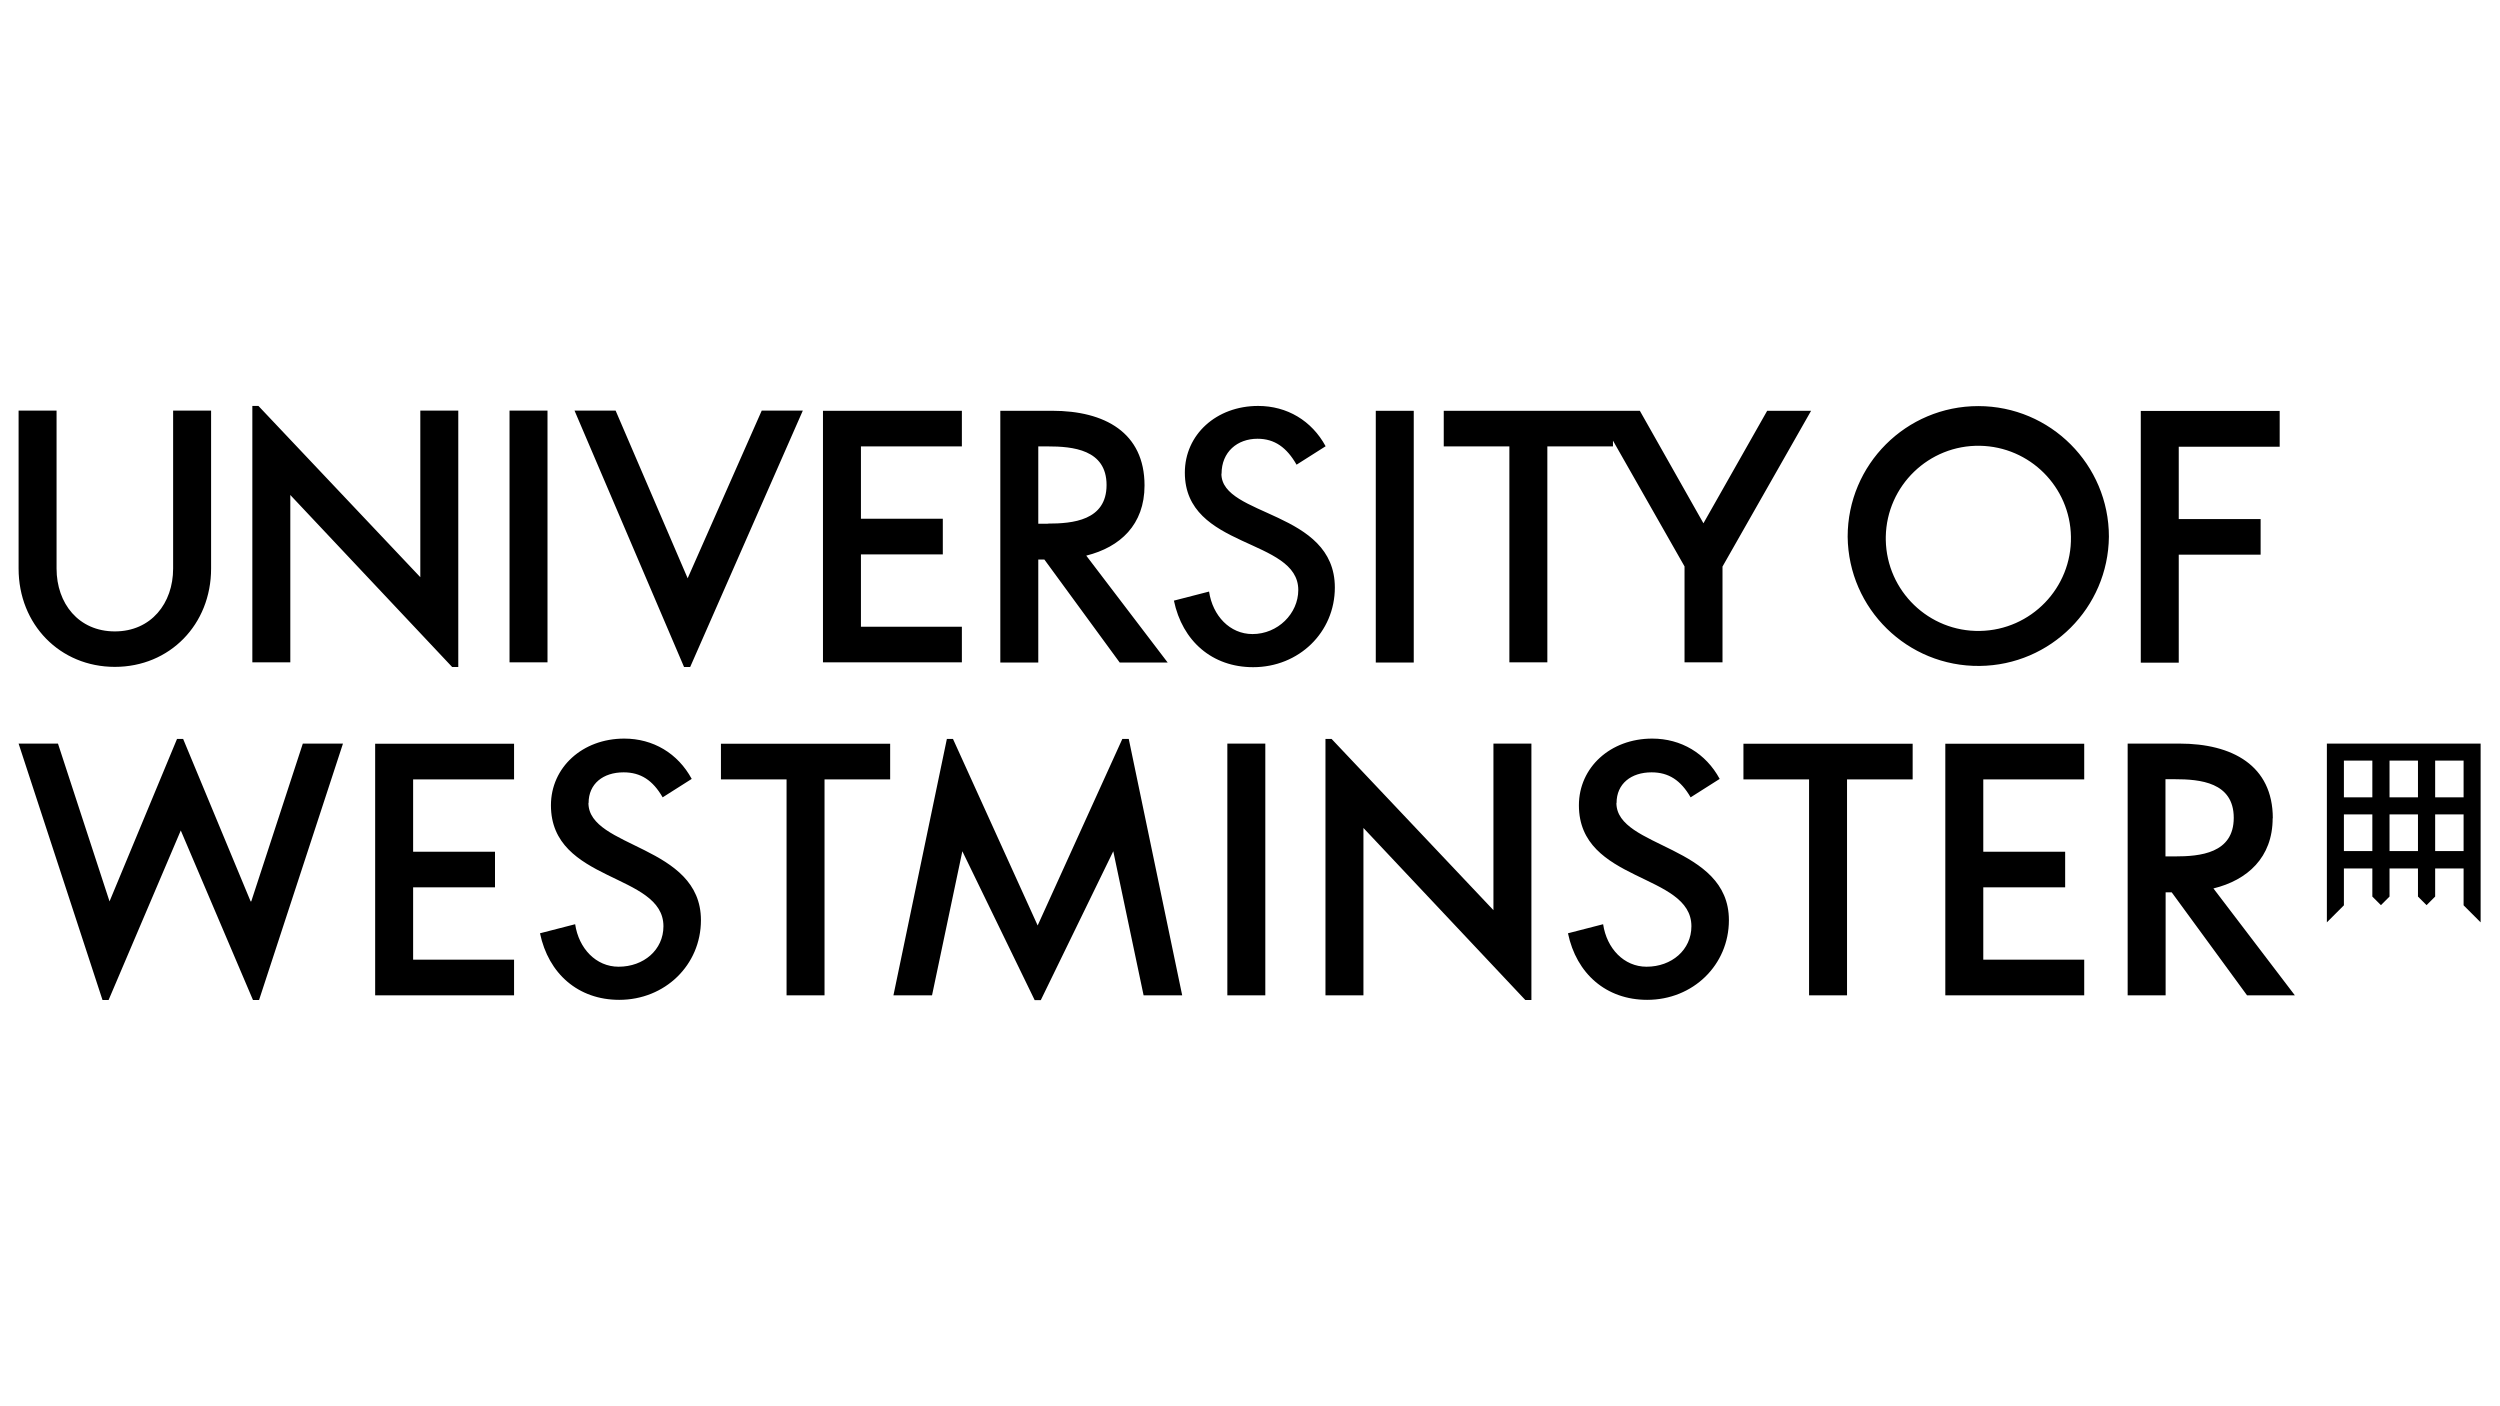<?xml version="1.0" encoding="UTF-8"?>
<svg xmlns="http://www.w3.org/2000/svg" id="a" width="160" height="90" viewBox="0 0 160 90">
  <path d="m145.9,28.58v-2.28h-8.89v16.11h2.43v-6.91h5.24v-2.28h-5.24v-4.63h6.46Zm-10.93,5.77c0-4.61-3.74-8.36-8.36-8.36s-8.36,3.74-8.36,8.36c.05,4.62,3.83,8.32,8.45,8.27,4.55-.05,8.22-3.72,8.27-8.27m-2.43,0c.06,3.27-2.55,5.97-5.82,6.03-3.27.06-5.97-2.55-6.03-5.82,0-.07,0-.14,0-.21.06-3.27,2.76-5.88,6.03-5.82,3.19.06,5.77,2.63,5.82,5.82m-22.3,1.91l5.67-9.97h-2.81l-4.08,7.2-4.07-7.2h-12.55v2.28h4.2v13.82h2.43v-13.82h4.2v-.37l4.58,8.05v6.14h2.43s0-6.14,0-6.14Zm-22.19,6.14h2.43v-16.11h-2.43v16.11Zm-9.87-12.08c0-1.4,1.01-2.24,2.3-2.24,1.1,0,1.87.56,2.5,1.66l1.86-1.18c-.89-1.64-2.47-2.58-4.32-2.58-2.67,0-4.69,1.83-4.69,4.27,0,4.91,7.26,4.16,7.26,7.51,0,1.51-1.31,2.82-2.93,2.82-1.45,0-2.55-1.17-2.78-2.72l-2.25.58c.54,2.59,2.45,4.26,5.07,4.26,2.93,0,5.23-2.23,5.23-5.1,0-4.94-7.26-4.52-7.26-7.28m-3.44,12.08l-5.21-6.84c2.17-.54,3.73-1.98,3.73-4.49,0-3.39-2.55-4.78-5.91-4.78h-3.32v16.11h2.43v-6.59h.39l4.82,6.59s3.07,0,3.07,0Zm-7.67-8.88h-.61v-4.95h.61c1.58,0,3.76.19,3.76,2.47s-2.18,2.47-3.76,2.47m-14.39,8.88h8.89v-2.28h-6.46v-4.63h5.24v-2.28h-5.24v-4.63h6.46v-2.28h-8.89v16.11Zm-8.5.3l7.21-16.41h-2.63l-4.74,10.73-4.61-10.73h-2.63l7.01,16.41h.39Zm-11.56-.3h2.43v-16.11h-2.43s0,16.11,0,16.11Zm-3.67.3h.39v-16.41h-2.43v10.66l-10.36-10.96h-.39v16.41h2.43v-10.71s10.36,11.01,10.36,11.01Zm-15.43-6.3v-10.11h-2.43v10.11c0,2.22-1.41,4.02-3.73,4.02s-3.73-1.79-3.73-4.02v-10.11H1.19v10.11c0,3.58,2.65,6.29,6.16,6.29s6.16-2.71,6.16-6.29m24.16,15c0-1.23.93-1.96,2.24-1.96,1.1,0,1.87.51,2.5,1.6l1.86-1.18c-.89-1.64-2.47-2.58-4.32-2.58-2.67,0-4.69,1.84-4.69,4.27,0,4.97,7.2,4.31,7.2,7.74,0,1.51-1.26,2.59-2.87,2.59-1.45,0-2.55-1.17-2.78-2.72l-2.25.58c.54,2.59,2.45,4.26,5.07,4.26,2.93,0,5.23-2.23,5.23-5.1,0-4.83-7.2-4.59-7.2-7.5m65.8,0c0-1.23.93-1.96,2.24-1.96,1.1,0,1.87.51,2.5,1.6l1.86-1.18c-.89-1.64-2.47-2.58-4.32-2.58-2.67,0-4.69,1.84-4.69,4.27,0,4.97,7.2,4.31,7.2,7.74,0,1.51-1.26,2.59-2.87,2.59-1.45,0-2.55-1.17-2.78-2.72l-2.25.58c.54,2.59,2.45,4.26,5.07,4.26,2.93,0,5.23-2.23,5.23-5.1,0-4.83-7.2-4.59-7.2-7.5m42.01.98c0-3.39-2.61-4.78-5.97-4.78h-3.32v16.11h2.43v-6.59h.39l4.82,6.59h3.06l-5.21-6.84c2.17-.53,3.79-1.98,3.79-4.49m-6.86,2.45v-4.95h.61c1.59,0,3.76.19,3.76,2.47s-2.17,2.47-3.76,2.47h-.61Zm-14.09,8.88h8.89v-2.28h-6.46v-4.63h5.24v-2.28h-5.24v-4.63h6.46v-2.28h-8.89v16.11Zm-100.49,0h8.89v-2.28h-6.46v-4.63h5.24v-2.28h-5.24v-4.63h6.46v-2.28h-8.89v16.11Zm54.54,0h2.43v-16.11h-2.43v16.11Zm33.03-13.82h4.2v13.82h2.43v-13.82h4.2v-2.28h-10.83s0,2.28,0,2.28Zm-65.44,0h4.2v13.82h2.43v-13.82h4.2v-2.28h-10.83v2.28Zm25.69-2.59l-5.42,11.94-5.42-11.94h-.39l-3.42,16.41h2.47l1.94-9.22,4.63,9.53h.39l4.64-9.53,1.94,9.22h2.47l-3.42-16.41s-.39,0-.39,0Zm-55.79,10.4l-4.32-10.4h-.39l-4.32,10.4-3.3-10.1H1.19l5.37,16.41h.39l4.62-10.85,4.62,10.85h.39l5.37-16.41h-2.57s-3.3,10.1-3.3,10.1Zm79.54.56l-10.36-10.96h-.39v16.41h2.43v-10.71l10.36,11.01h.39v-16.41h-2.43s0,10.66,0,10.66Zm53.34-10.66v11.44l1.09-1.09v-2.36h1.82v1.8l.55.55.55-.55v-1.8h1.82v1.8l.55.55.55-.55v-1.8h1.82v2.36l1.09,1.09v-11.44h-9.84Zm2.91,6.88h-1.82v-2.35h1.82v2.35Zm0-3.44h-1.82v-2.35h1.82v2.35Zm2.92,3.44h-1.82v-2.35h1.82v2.35Zm0-3.44h-1.82v-2.35h1.82v2.35Zm2.92,3.44h-1.82v-2.35h1.82v2.35Zm0-3.44h-1.82v-2.35h1.82v2.35Z"></path>
</svg>
